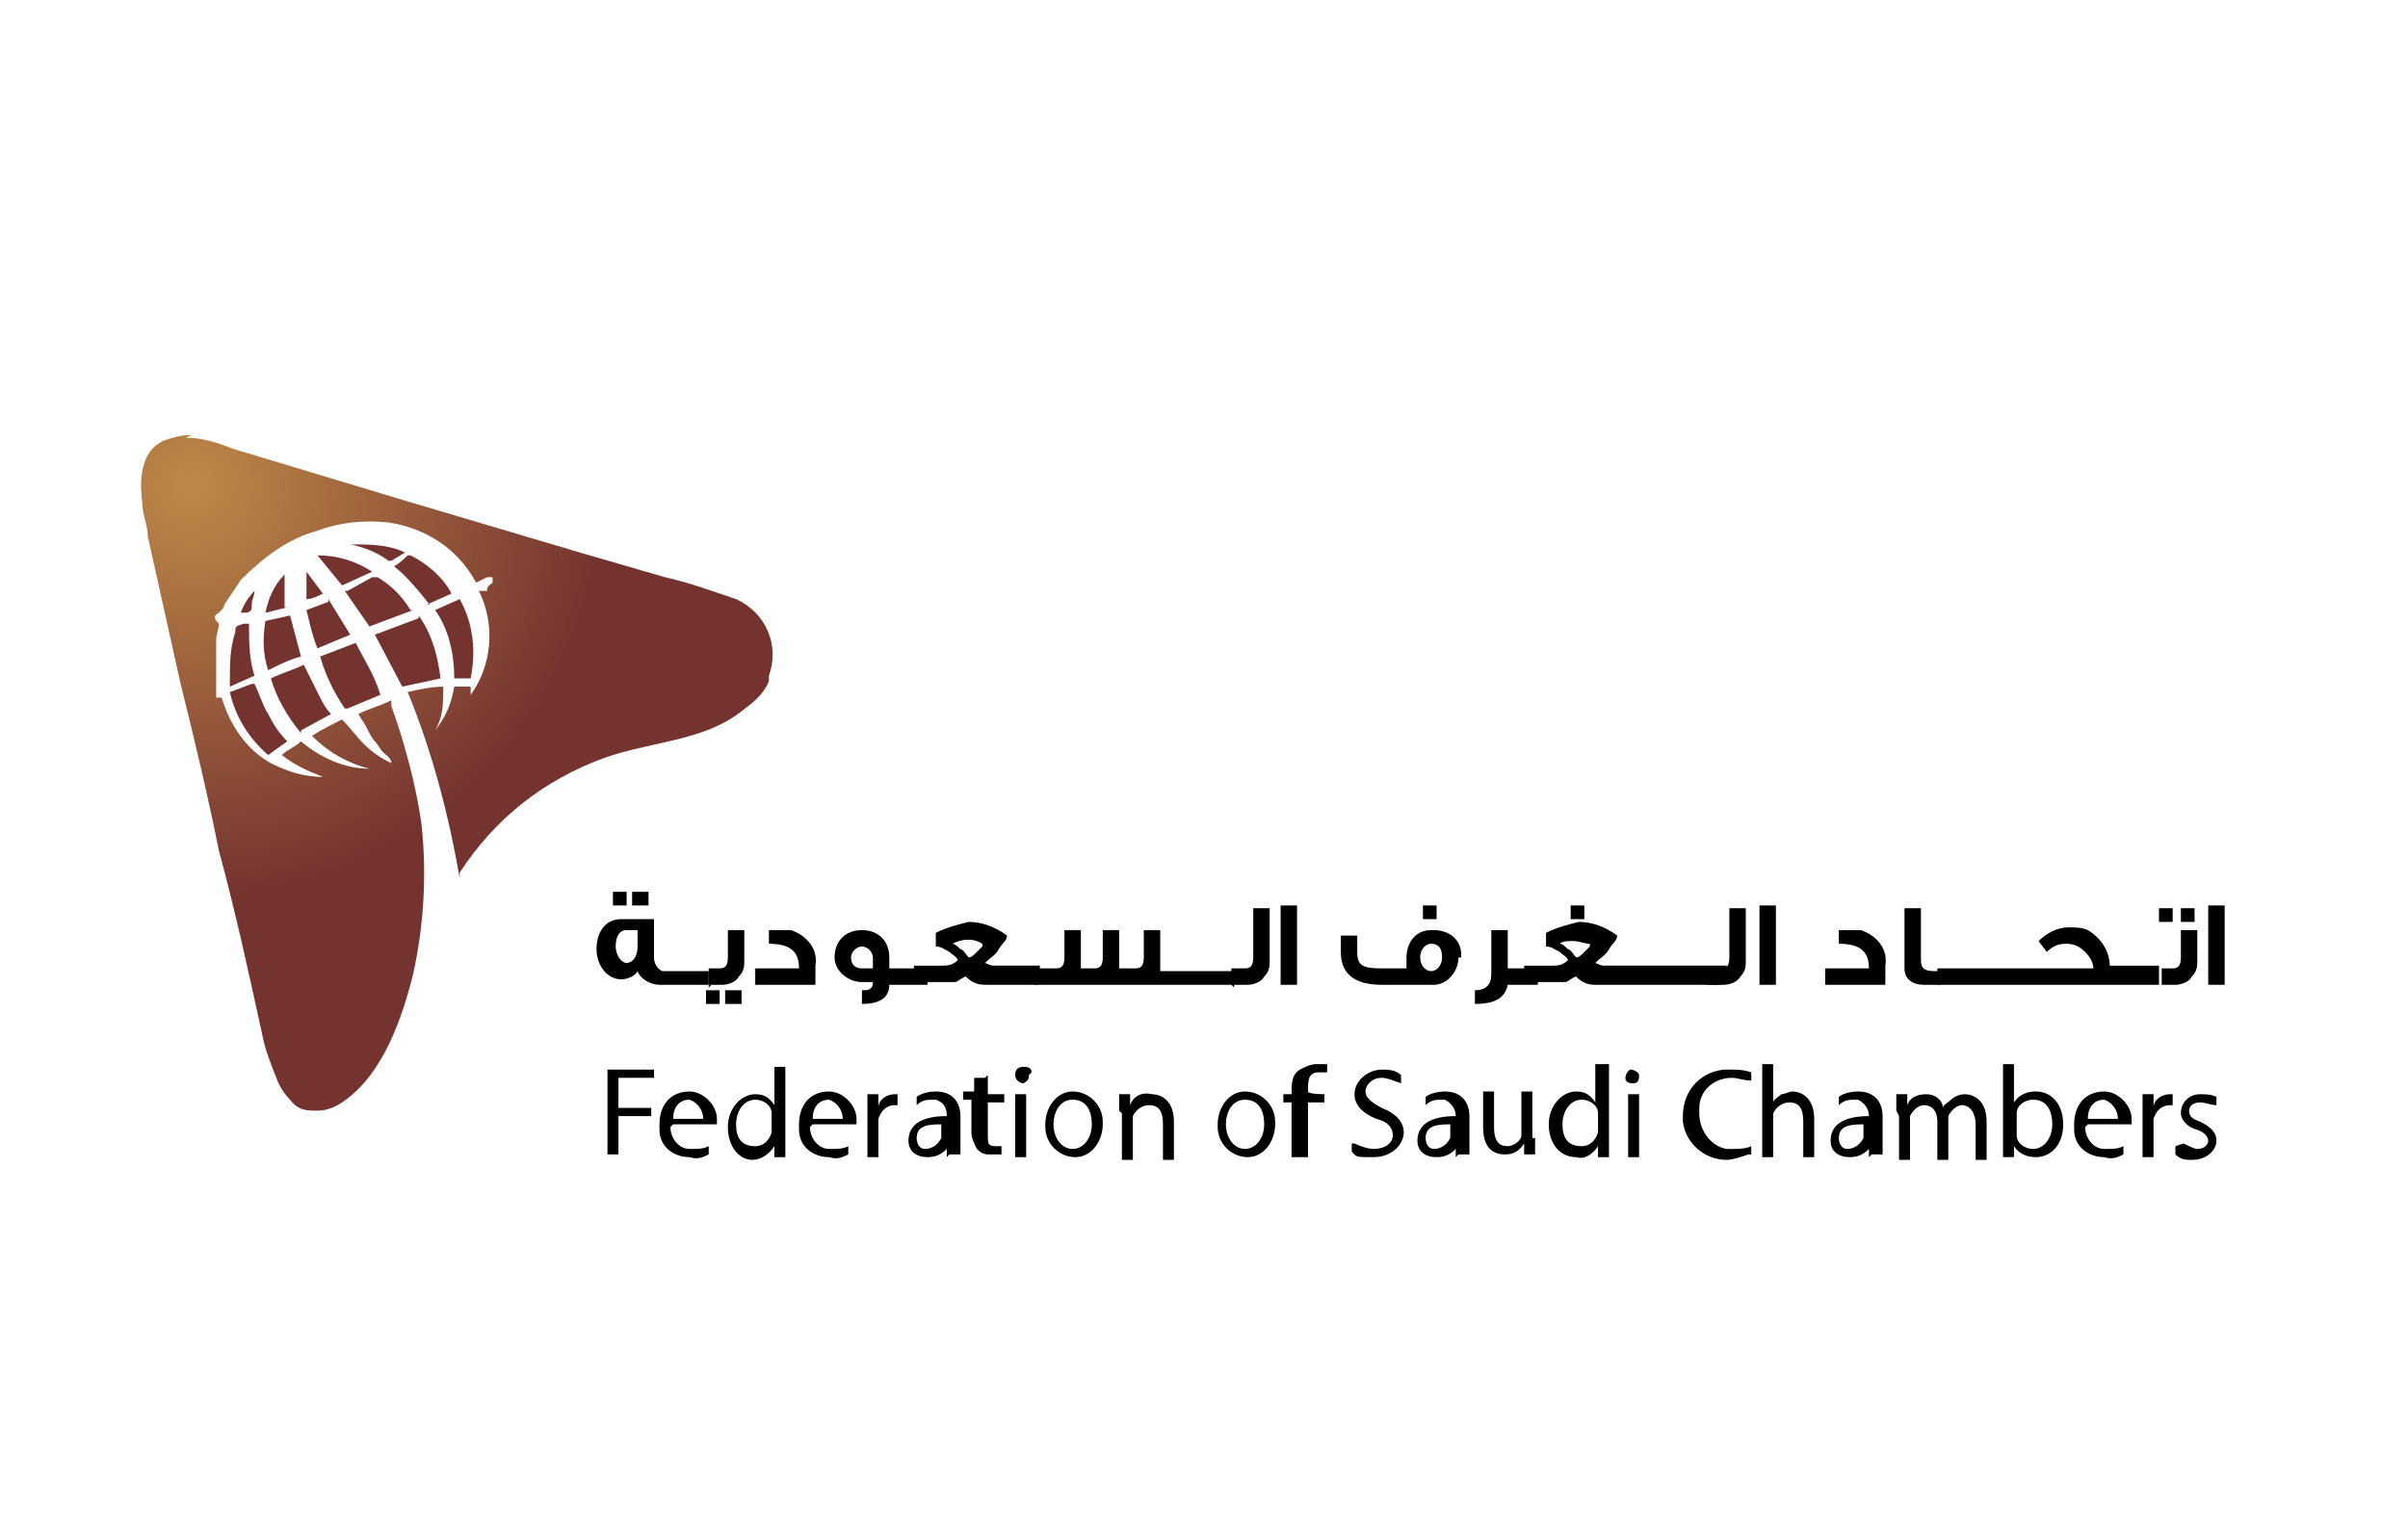 <svg xmlns="http://www.w3.org/2000/svg" xmlns:xlink="http://www.w3.org/1999/xlink" version="1.1" viewBox="0 0 88 56">
  <defs>
    <style>
      .cls-1 {
        fill: url(#radial-gradient-10);
      }

      .cls-2 {
        fill: url(#radial-gradient-9);
      }

      .cls-3 {
        fill: url(#radial-gradient-14);
      }

      .cls-4 {
        mask: url(#mask);
      }

      .cls-5 {
        fill: url(#radial-gradient-16);
      }

      .cls-6 {
        fill: none;
      }

      .cls-7 {
        fill: url(#radial-gradient-5);
      }

      .cls-8 {
        fill: url(#radial-gradient);
      }

      .cls-9 {
        fill: url(#radial-gradient-3);
      }

      .cls-10 {
        fill: url(#radial-gradient-11);
      }

      .cls-11 {
        fill: url(#radial-gradient-8);
      }

      .cls-12 {
        fill: url(#radial-gradient-2);
      }

      .cls-13 {
        fill: url(#radial-gradient-4);
      }

      .cls-14 {
        fill: url(#radial-gradient-12);
      }

      .cls-15 {
        fill: url(#radial-gradient-15);
      }

      .cls-16 {
        fill: url(#radial-gradient-6);
      }

      .cls-17 {
        fill: url(#radial-gradient-7);
      }

      .cls-18 {
        fill: url(#radial-gradient-13);
      }

      .cls-19 {
        fill: #d9d9d9;
      }
    </style>
    <mask id="mask" x="65.5" y="10.2" width="18.5" height="20.9" maskUnits="userSpaceOnUse">
      <g id="mask0_109_751">
        <path class="cls-19" d="M84,15.6l-17.2-5.4-1.3.6,4.1,20.3,4.8-2,1.3-5.9,6.5-3.1,1.9-4.5Z"/>
      </g>
    </mask>
    <radialGradient id="radial-gradient" cx="-557" cy="-1673.7" fx="-557" fy="-1673.7" r="15.1" gradientTransform="translate(564 -1656) scale(1 -1)" gradientUnits="userSpaceOnUse">
      <stop offset="0" stop-color="#be8947"/>
      <stop offset="1" stop-color="#753330"/>
    </radialGradient>
    <radialGradient id="radial-gradient-2" cx="-217.7" cy="-457.6" fx="-217.7" fy="-457.6" r="15" gradientTransform="translate(0 554)" xlink:href="#radial-gradient"/>
    <radialGradient id="radial-gradient-3" cx="-217.7" cy="-457.6" fx="-217.7" fy="-457.6" r="15" gradientTransform="translate(0 554)" xlink:href="#radial-gradient"/>
    <radialGradient id="radial-gradient-4" cx="-217.7" cy="-457.6" fx="-217.7" fy="-457.6" r="15" gradientTransform="translate(0 554)" xlink:href="#radial-gradient"/>
    <radialGradient id="radial-gradient-5" cx="-217.7" cy="-457.6" fx="-217.7" fy="-457.6" r="15" gradientTransform="translate(0 554)" xlink:href="#radial-gradient"/>
    <radialGradient id="radial-gradient-6" cx="-217.7" cy="-457.6" fx="-217.7" fy="-457.6" r="15" gradientTransform="translate(0 554)" xlink:href="#radial-gradient"/>
    <radialGradient id="radial-gradient-7" cx="-217.7" cy="-457.6" fx="-217.7" fy="-457.6" r="15" gradientTransform="translate(0 554)" xlink:href="#radial-gradient"/>
    <radialGradient id="radial-gradient-8" cx="-217.7" cy="-457.6" fx="-217.7" fy="-457.6" r="15" gradientTransform="translate(0 554)" xlink:href="#radial-gradient"/>
    <radialGradient id="radial-gradient-9" cx="-217.7" cy="-457.6" fx="-217.7" fy="-457.6" r="15" gradientTransform="translate(0 554)" xlink:href="#radial-gradient"/>
    <radialGradient id="radial-gradient-10" cx="-217.7" cy="-457.6" fx="-217.7" fy="-457.6" r="15" gradientTransform="translate(0 554)" xlink:href="#radial-gradient"/>
    <radialGradient id="radial-gradient-11" cx="-217.7" cy="-457.6" fx="-217.7" fy="-457.6" r="15" gradientTransform="translate(0 554)" xlink:href="#radial-gradient"/>
    <radialGradient id="radial-gradient-12" cx="-217.7" cy="-457.6" fx="-217.7" fy="-457.6" r="15.1" gradientTransform="translate(0 554)" xlink:href="#radial-gradient"/>
    <radialGradient id="radial-gradient-13" cx="-217.7" cy="-457.6" fx="-217.7" fy="-457.6" r="15" gradientTransform="translate(0 554)" xlink:href="#radial-gradient"/>
    <radialGradient id="radial-gradient-14" cx="-217.7" cy="-457.6" fx="-217.7" fy="-457.6" r="15" gradientTransform="translate(0 554)" xlink:href="#radial-gradient"/>
    <radialGradient id="radial-gradient-15" cx="-217.7" cy="-457.6" fx="-217.7" fy="-457.6" r="15" gradientTransform="translate(0 554)" xlink:href="#radial-gradient"/>
    <radialGradient id="radial-gradient-16" cx="-217.7" cy="-457.6" fx="-217.7" fy="-457.6" r="15" gradientTransform="translate(0 554)" xlink:href="#radial-gradient"/>
  </defs>
  <!-- Generator: Adobe Illustrator 28.7.3, SVG Export Plug-In . SVG Version: 1.2.0 Build 164)  -->
  <g>
    <g id="Layer_1">
      <g class="cls-4">
        <rect class="cls-6" x="66.7" y="11.5" width="16.5" height="18.3"/>
      </g>
      <rect class="cls-6" x="52.4" y="31.2" width="44.7" height="7.7"/>
      <g id="Layer_2">
        <g id="Layer_3">
          <path d="M22.2,39.1h1.7v.3h-1.3v1.1h1.2v.3h-1.2v1.4h-.4v-3.2h0Z"/>
          <path d="M24.5,41.2c0,.4.3.8.7.8,0,0,0,0,.1,0,.2,0,.4,0,.6-.1v.3c-.2.1-.4.2-.7.1-.6,0-1.1-.4-1.1-1,0,0,0-.1,0-.2,0-.7.4-1.2,1.1-1.2.5,0,1,.5,1,1,0,0,0,0,0,0,0,0,0,.1,0,.2h-1.6ZM25.7,40.9c0-.3-.2-.6-.5-.7,0,0,0,0,0,0-.4,0-.6.3-.6.7h1.2Z"/>
          <path d="M28.7,38.9v3.4h-.4v-.4h0c-.2.3-.5.5-.8.5-.5,0-.9-.5-.9-1.2s.5-1.2,1-1.2c.3,0,.5.1.7.4h0v-1.4h.4ZM28.2,40.9c0,0,0-.1,0-.2,0-.3-.3-.5-.6-.5-.4,0-.7.4-.7.9s.2.8.7.8c.3,0,.5-.2.6-.5,0,0,0-.1,0-.2v-.4Z"/>
          <path d="M29.6,41.2c0,.4.3.8.7.8,0,0,0,0,.1,0,.2,0,.4,0,.6-.1v.3c-.2.1-.4.2-.7.1-.6,0-1.1-.4-1.1-1,0,0,0-.1,0-.2,0-.7.4-1.2,1.1-1.2.5,0,1,.5,1,1,0,0,0,0,0,0,0,0,0,.1,0,.2h-1.6ZM30.8,40.9c0-.3-.2-.6-.5-.7,0,0,0,0,0,0-.4,0-.6.3-.6.7h1.2Z"/>
          <path d="M31.7,40.7v-.7h.4v.5h0c0-.3.3-.5.6-.5,0,0,0,0,.1,0v.4s0,0-.1,0c-.3,0-.5.2-.6.5,0,0,0,.1,0,.2v1.2h-.4v-1.6Z"/>
          <path d="M34.6,42.3v-.3h0c-.2.2-.4.3-.7.3-.4,0-.7-.2-.7-.6,0,0,0,0,0,0,0-.6.5-.9,1.4-.9h0c0-.3-.1-.5-.4-.6,0,0,0,0-.1,0-.2,0-.4,0-.6.2v-.3c.1-.1.4-.2.7-.2.7,0,.9.5.9.9v.9c0,.2,0,.4,0,.5h-.4ZM34.5,41.1c-.5,0-1,0-1,.5,0,.2.1.4.3.4,0,0,0,0,0,0,.3,0,.5-.2.6-.4,0,0,0,0,0-.1v-.4Z"/>
          <path d="M36.1,39.3v.7h.6v.3h-.6v1.2c0,.3,0,.4.3.4,0,0,.2,0,.2,0v.3c-.1,0-.2,0-.4,0-.2,0-.3,0-.5-.2-.1-.2-.2-.4-.2-.6v-1.2h-.3v-.3h.4v-.5h.4Z"/>
          <path d="M37.6,39.3c0,.1,0,.2-.2.3,0,0,0,0,0,0-.1,0-.3-.1-.3-.3s.1-.3.3-.3c.1,0,.3,0,.3.2,0,0,0,0,0,0ZM37.1,42.3v-2.3h.4v2.3h-.4Z"/>
          <path d="M40.3,41.1c0,.6-.4,1.2-1,1.2,0,0,0,0,0,0-.6,0-1.1-.5-1.1-1.1,0,0,0,0,0-.1,0-.6.4-1.2,1-1.2,0,0,0,0,0,0,.6,0,1.1.5,1.1,1.1,0,0,0,0,0,.1ZM38.5,41.1c0,.5.3.9.7.9s.7-.4.7-.9-.2-.9-.7-.9-.7.5-.7.9Z"/>
          <path d="M40.9,40.6v-.6h.4v.4h0c.1-.3.4-.5.8-.4.3,0,.8.2.8,1v1.4h-.4v-1.3c0-.4-.1-.7-.5-.7-.3,0-.5.2-.6.4,0,0,0,.1,0,.2v1.4h-.4v-1.7Z"/>
          <path d="M46.6,41.1c0,.6-.4,1.2-1,1.2,0,0,0,0,0,0-.6,0-1.1-.5-1.1-1.1,0,0,0,0,0-.1,0-.6.4-1.2,1-1.2,0,0,0,0,0,0,.6,0,1.1.5,1.1,1.1,0,0,0,0,0,.1ZM44.8,41.1c0,.5.3.9.7.9s.7-.4.7-.9-.2-.9-.7-.9-.7.5-.7.9Z"/>
          <path d="M47.2,42.3v-2h-.3v-.3h.3c0-.4,0-.7.3-.9.2-.1.4-.2.6-.2.1,0,.2,0,.4,0v.3c-.1,0-.2,0-.3,0-.4,0-.4.3-.4.7h0c0,.1.6.1.6.1v.3h-.6v2h-.4Z"/>
          <path d="M49.5,41.8c.2.1.5.2.7.2.4,0,.7-.2.7-.5s-.2-.5-.6-.6c-.5-.2-.8-.5-.8-.9,0-.5.5-.9,1-.9,0,0,0,0,0,0,.2,0,.5,0,.7.2v.3c-.3-.1-.5-.2-.7-.2-.4,0-.6.3-.6.5s.2.4.6.6c.5.2.8.5.8.9s-.4.9-1.1.9-.6,0-.8-.2v-.3Z"/>
          <path d="M53.2,42.3v-.3h0c-.2.2-.4.3-.7.3-.4,0-.7-.2-.7-.6,0,0,0,0,0,0,0-.6.5-.9,1.4-.9h0c0-.3-.2-.5-.4-.6,0,0,0,0-.1,0-.2,0-.4,0-.6.2v-.3c.1-.1.4-.2.7-.2.7,0,.9.5.9.9v.9c0,.2,0,.4,0,.5h-.4ZM53.1,41.1c-.5,0-1,0-1,.5,0,.2.1.4.3.4,0,0,0,0,0,0,.3,0,.5-.2.6-.4,0,0,0,0,0-.1v-.4Z"/>
          <path d="M56.1,41.6v.6h-.4v-.4h0c-.2.3-.4.4-.7.4-.4,0-.8-.2-.8-1v-1.3h.4v1.3c0,.4.1.7.5.7.2,0,.5-.2.5-.4,0,0,0-.1,0-.2v-1.4h.4v1.7Z"/>
          <path d="M58.8,38.9v3.4h-.4v-.4h0c-.2.3-.5.5-.8.4-.6,0-1-.5-1-1.2s.5-1.2,1-1.2c.3,0,.5.1.7.4h0v-1.4h.4ZM58.4,40.9c0,0,0-.1,0-.2,0-.3-.3-.5-.6-.5-.4,0-.7.4-.7.9s.2.8.7.8c.3,0,.5-.2.6-.5,0,0,0-.1,0-.2v-.4Z"/>
          <path d="M59.9,39.3c0,.1,0,.3-.2.3-.1,0-.3,0-.3-.2,0,0,0,0,0,0,0-.1.1-.3.2-.3h0c.1,0,.3.1.3.2,0,0,0,0,0,0ZM59.5,42.3v-2.3h.4v2.3h-.4Z"/>
          <path d="M63.9,42.2c-.3.1-.6.2-.8.2-.8,0-1.5-.6-1.6-1.4,0,0,0-.1,0-.2,0-.9.6-1.6,1.5-1.7,0,0,.1,0,.2,0,.3,0,.5,0,.8.1v.3c-.3,0-.5-.1-.7-.1-.7,0-1.2.5-1.2,1.1,0,0,0,.1,0,.2,0,.6.4,1.2,1,1.3,0,0,.1,0,.2,0,.2,0,.5,0,.7-.1v.3Z"/>
          <path d="M64.4,38.9h.4v1.4h0c0-.1.2-.2.3-.3.1,0,.3-.1.4-.1.3,0,.8.2.8,1v1.4h-.4v-1.3c0-.4-.1-.7-.5-.7-.3,0-.5.2-.6.4,0,0,0,.1,0,.2v1.4h-.4v-3.3Z"/>
          <path d="M68.3,42.3v-.3h0c-.2.2-.4.3-.7.3-.4,0-.7-.2-.7-.6,0,0,0,0,0,0,0-.6.5-.9,1.4-.9h0c0-.3-.2-.5-.4-.6,0,0,0,0-.1,0-.2,0-.4,0-.6.2v-.3c.1-.1.4-.2.7-.2.7,0,.9.5.9.9v.9c0,.2,0,.4,0,.5h-.4ZM68.2,41.1c-.5,0-1,0-1,.5,0,.2.1.4.3.4,0,0,0,0,0,0,.3,0,.5-.2.6-.4,0,0,0,0,0-.1v-.4Z"/>
          <path d="M69.3,40.6v-.6h.4v.4h0c.1-.3.4-.4.7-.4.3,0,.6.2.6.5h0c0-.1.2-.2.3-.3.1-.1.3-.2.5-.2.3,0,.8.2.8,1v1.4h-.4v-1.3c0-.4-.2-.7-.5-.7-.2,0-.4.2-.5.4,0,0,0,.1,0,.2v1.4h-.4v-1.4c0-.4-.2-.6-.5-.6-.2,0-.4.2-.5.4,0,0,0,.1,0,.2v1.4h-.4v-1.6Z"/>
          <path d="M73.2,42.3c0-.2,0-.4,0-.6v-2.8h.4v1.4h0c.2-.3.5-.4.8-.4.6,0,1,.5,1,1.2,0,.8-.5,1.2-1,1.2-.3,0-.6-.1-.8-.4h0v.4h-.4ZM73.7,41.3c0,0,0,.1,0,.2,0,.3.3.5.6.5.4,0,.7-.4.7-.9s-.2-.9-.7-.9c-.3,0-.6.2-.6.5,0,0,0,.1,0,.2v.4Z"/>
          <path d="M76.2,41.2c0,.4.3.8.7.8,0,0,0,0,.1,0,.2,0,.4,0,.6-.1v.3c-.2.1-.4.2-.7.1-.6,0-1.1-.4-1.1-1,0,0,0-.1,0-.2,0-.7.4-1.2,1.1-1.2.5,0,1,.5,1,1,0,0,0,0,0,0,0,0,0,.1,0,.2h-1.6ZM77.4,40.9c0-.3-.2-.6-.5-.7,0,0,0,0,0,0-.4,0-.6.3-.6.7h1.2Z"/>
          <path d="M78.3,40.7v-.7h.4v.5h0c0-.3.3-.5.6-.5,0,0,0,0,.1,0v.4s0,0-.1,0c-.3,0-.5.2-.6.5,0,0,0,.1,0,.2v1.2h-.4v-1.6Z"/>
          <path d="M79.8,41.8c.2.1.4.2.5.2.3,0,.4-.2.4-.3s-.1-.3-.4-.4c-.4-.1-.6-.4-.6-.6,0-.4.3-.7.7-.7,0,0,0,0,0,0,.2,0,.4,0,.6.1v.3c-.2,0-.4-.1-.6-.1-.2,0-.4.1-.4.3s.1.3.4.4c.4.2.6.4.6.7s-.3.7-.9.7c-.2,0-.4,0-.6-.2v-.3Z"/>
          <path d="M26,36h-1.9c-.3,0-.7-.2-.8-.5-.1.2-.4.3-.6.3-.5,0-.9-.5-.9-1.1s.3-1.1.9-1.1h1.2v1.4c0,.2.1.4.3.5,0,0,0,0,.1,0h1.6v.6ZM22.9,33.1h-.5v-.5h.5v.5ZM23.3,34.6v-.6h-.4c-.3,0-.4.3-.4.6s.2.6.4.6.4-.2.4-.6h0ZM23.7,33.1h-.6v-.5h.6v.5Z"/>
          <path d="M26.3,36.7h-.5v-.5h.5v.5ZM27.2,35.1c0,.2,0,.4-.2.6-.1.2-.4.3-.6.3h-.5v-.6h.4c.2,0,.3-.1.3-.4v-1h.6v1.1ZM27.1,36.7h-.6v-.5h.6v.5Z"/>
          <path d="M29.8,36h-2.2v-.6h1.6c0-.6-.3-.9-1.1-.9v-.5c.3,0,.6,0,.8,0,.6.2,1,.7.9,1.3v.6Z"/>
          <path d="M33.9,36h-1.4c0,.5-.4.7-1,.7h0v-.5h0c.2,0,.4,0,.4-.3-.1,0-.3,0-.4,0-.5,0-1-.4-1-.9,0,0,0,0,0,0,0-.6.4-1,1-1s1,.4,1,1h0v.4h1.4v.6h0ZM31.9,35.4v-.4c0-.2-.2-.4-.4-.4,0,0,0,0,0,0-.2,0-.4.2-.4.4,0,.2.1.4.4.4,0,0,0,0,0,0h.4Z"/>
          <path d="M37.9,36h-1.9c-.3,0-.5-.1-.7-.3-.1,0-.3.2-.4.2-.2,0-.4,0-.5,0h-1v-.6h1c.2,0,.4,0,.6-.2,0-.1-.2-.2-.3-.3-.2-.1-.3-.2-.5-.2v-.5c.4-.2.8-.3,1.2-.4.5,0,1,.2,1.4.5,0,.2-.2.3-.3.5-.1.2-.3.3-.5.5,0,0,.2.1.3.1h1.7v.6ZM35.9,34.5c-.3-.2-.7-.2-1.1,0,.1,0,.2.1.3.2.1,0,.2.2.3.3.1,0,.2-.1.3-.2,0,0,.1-.1.2-.2h0Z"/>
          <path d="M45,36h-7.2v-.6h.8c.2,0,.3-.1.3-.4v-1h.6v1c0,.2,0,.3,0,.4h.5c.2,0,.3-.1.3-.4v-1h.6v1c0,.2,0,.3,0,.4h.6c.2,0,.3-.1.3-.4v-1h.6v1c0,.2,0,.3,0,.5h2.7v.6Z"/>
          <path d="M46.4,35.1c0,.2,0,.4-.2.6-.1.2-.4.3-.6.3h-.6v-.6h.5c.2,0,.3-.1.3-.4v-1.8h.6v2h0Z"/>
          <path d="M47.4,36h-.6v-2.9h.6v2.9Z"/>
          <path d="M53.3,35c0,.5-.4,1-.9,1,0,0,0,0-.1,0h-1.8c-1,0-1.5-.4-1.5-1.2v-.6h.6v.6c0,.5.2.6.9.6h.9c0-.1,0-.3,0-.4,0-.5.3-1,.9-1,0,0,0,0,.1,0,.5,0,1,.3,1,.9,0,0,0,0,0,.1ZM52.7,35c0-.3-.1-.5-.4-.5h0c-.2,0-.4.2-.4.5s.2.5.4.5.4-.2.4-.5h0s0,0,0,0ZM52.5,33.6h-.5v-.5h.5v.5Z"/>
          <path d="M56.2,36h-1.1c-.1.5-.5.7-1.2.7v-.5c.4,0,.6-.2.6-.6v-1.6h.6v1.4h1.1v.6Z"/>
          <path d="M62.9,36h-4.6c-.3,0-.5-.1-.7-.3-.1,0-.3.2-.4.2-.2,0-.4,0-.5,0h-1v-.6h1c.2,0,.4,0,.6-.2,0-.1-.2-.2-.3-.3-.2-.1-.3-.2-.5-.2v-.5c.4-.2.8-.3,1.2-.4.5,0,1,.2,1.4.5,0,.2-.2.3-.3.5-.1.2-.3.3-.5.5,0,0,.2.1.3.1h4.5v.6ZM58.1,34.5c-.2,0-.4-.1-.6-.1-.2,0-.4,0-.5.1.1,0,.2.1.3.2.1,0,.2.2.3.3.1,0,.2-.1.3-.2,0,0,.1-.1.2-.2ZM57.9,33.6h-.5v-.5h.5v.5Z"/>
          <path d="M63.8,35.1c0,.2,0,.4-.2.6-.1.2-.4.3-.6.3h-.6v-.6h.5c.2,0,.3-.1.3-.4v-1.8h.6v2h0Z"/>
          <path d="M64.9,36h-.6v-2.9h.6v2.9Z"/>
          <path d="M68.9,36h-2.2v-.6h1.6c0-.6-.3-.9-1.1-.9v-.5c.3,0,.6,0,.8,0,.6.2,1,.7.9,1.3v.6Z"/>
          <path d="M70.9,36h-.6c-.4,0-.7-.2-.7-.6,0,0,0,0,0-.1v-2.1h.6v1.8c0,.3,0,.5.5.5h.2v.6h0Z"/>
          <path d="M78.9,36h-8.1v-.6h5.7c0-.2-.1-.4-.3-.6-.2-.2-.4-.3-.7-.3-.3,0-.5.1-.7.3l-.3-.4c.3-.3.7-.5,1.1-.5.2,0,.5,0,.7.1.5.3.8.8.8,1.3h1.8v.6h0Z"/>
          <path d="M79.4,33.7h-.5v-.5h.5v.5ZM80.3,35.1c0,.2,0,.4-.2.6-.1.2-.4.3-.6.3h-.5v-.6h.4c.2,0,.3-.1.3-.4v-1h.6v1.1ZM80.2,33.7h-.5v-.5h.5v.5Z"/>
          <path d="M81.3,36h-.6v-2.9h.6v2.9Z"/>
          <g id="Layer_2-2">
            <g id="Layer_1-2">
              <path class="cls-8" d="M6.8,16c.6,0,1.2.2,1.7.4l6.3,1.9,6.4,1.9,3.1.9c.9.2,1.7.5,2.6.8,1.1.5,1.6,1.7,1.2,2.8h0c0,0,0,.1,0,.2-.2.5-.6.8-1,1.1-1.4,1.1-3.3,1.1-5,1.7-2.2.8-4,2.2-5.3,4.2v.2c-.4-2.3-1-4.6-1.9-6.8.4-.1.9-.2,1.3-.2,0,.6,0,1.1-.3,1.6.4-.5.6-1,.7-1.6h.6v.3c.8-1.1.9-2.6.3-3.8h.3c0-.2.1-.2.2-.3,0,0,0-.2,0-.2,0,0-.1,0-.2,0l-.4.2h0c-.7-1.3-1.9-2-3.2-2.2-.9-.1-1.8,0-2.6.3-1.1.3-2,1-2.8,1.8-.2.3-.4.6-.6.9,0,.1-.1.2-.2.3h0c-.2.1-.2.2,0,.4,0,.2-.1.4-.1.6,0,.5,0,1.1,0,1.7,0,.1,0,.2,0,.3,0,0,0,0,0,.1h.2c.3,1,.9,1.9,1.8,2.4.6.3,1.2.5,1.9.5-.5-.2-1-.4-1.5-.8.2-.2.5-.3.7-.5.7.6,1.6,1,2.5,1-.8-.2-1.5-.6-2.1-1.2.3-.2.7-.4,1.1-.6.3.3.5.6.8.9.3.3.6.5,1,.7,0-.2-.2-.3-.3-.4-.1-.1-.2-.3-.3-.4-.1-.1-.2-.3-.3-.5-.1-.2-.2-.3-.3-.5.4-.2.8-.3,1.2-.5,0,0,0,.1,0,.2.5,1.4.9,2.9,1.1,4.3.2,1.8.1,3.7-.3,5.5-.4,1.6-1.1,3.7-2.6,4.7-.3.2-.6.3-.9.3-.4,0-.7,0-1-.4-.2-.2-.4-.5-.5-.8-.2-.5-.4-1-.5-1.5-.5-2.3-1-4.6-1.6-6.8-.4-2-.9-4.1-1.4-6.1-.4-1.8-.8-3.6-1.2-5.4,0-.4-.2-.8-.2-1.2-.1-.8-.1-1.9.8-2.3.3-.1.6-.2,1-.2Z"/>
              <path class="cls-12" d="M15.3,22.5c.5.7.7,1.5.8,2.3l-1.4.3-1-1.9,1.6-.6Z"/>
              <path class="cls-9" d="M11,26.8c-.5-.6-.9-1.3-1.1-2,.4-.2.8-.3,1.2-.5.1.2.2.4.3.6.1.2.2.4.3.6.1.2.2.4.4.6l-1.1.6Z"/>
              <path class="cls-13" d="M12.6,25.9c-.4-.6-.7-1.2-.9-1.9l1.3-.5c.3.6.7,1.2.9,1.9l-1.2.5Z"/>
              <path class="cls-7" d="M8.4,25.3l.8-.3h.1c.2.4.3.8.5,1.1.2.4.4.7.7,1l-.7.5c-.7-.6-1.2-1.4-1.4-2.3Z"/>
              <path class="cls-16" d="M15.1,22.3l-1.6.6-.9-1.3s0,0,.1,0l.9-.5c0,0,.1,0,.2,0,.5.3.9.7,1.2,1.2Z"/>
              <path class="cls-17" d="M17.2,24.8h-.6c0-.9-.2-1.8-.7-2.5l.9-.4c.5.9.6,1.9.4,2.9Z"/>
              <path class="cls-11" d="M9.8,24.5c-.2-.6-.2-1.2-.1-1.8l.9-.2.4,1.5c-.4.1-.8.3-1.2.5Z"/>
              <path class="cls-2" d="M15.7,22.1c-.4-.5-.8-1-1.3-1.4.2-.1.4-.3.5-.4,0,0,0,0,.1,0,.6.3,1.2.8,1.5,1.4l-.9.4Z"/>
              <path class="cls-1" d="M12,21.9l.8,1.3-1.2.5c-.2-.5-.3-1-.4-1.4l.8-.3Z"/>
              <path class="cls-10" d="M9.1,22.8c0,.6,0,1.3.2,1.9l-.9.4c0,0,0-.1,0-.2,0-.6,0-1.2.2-1.8,0-.2,0-.2.3-.3,0,0,.1,0,.2,0Z"/>
              <path class="cls-14" d="M12.5,21.4l-.9-1.1c.7,0,1.4.2,2,.6l-1.1.5Z"/>
              <path class="cls-18" d="M14.8,20.2l-.5.3s0,0-.1,0c-.4-.3-.9-.5-1.4-.6.7,0,1.4,0,2,.3h0Z"/>
              <path class="cls-3" d="M10.5,22.2l-.8.2c.1-.5.3-1,.7-1.4v1.2Z"/>
              <path class="cls-15" d="M11.2,20.9l.6.8c-.2.1-.4.2-.6.2v-1s0,0,0,0Z"/>
              <path class="cls-5" d="M9.3,21.6c0,.2-.1.3-.1.5s0,.3-.3.3h-.1c.1-.3.3-.6.5-.8Z"/>
            </g>
          </g>
        </g>
      </g>
    </g>
  </g>
</svg>